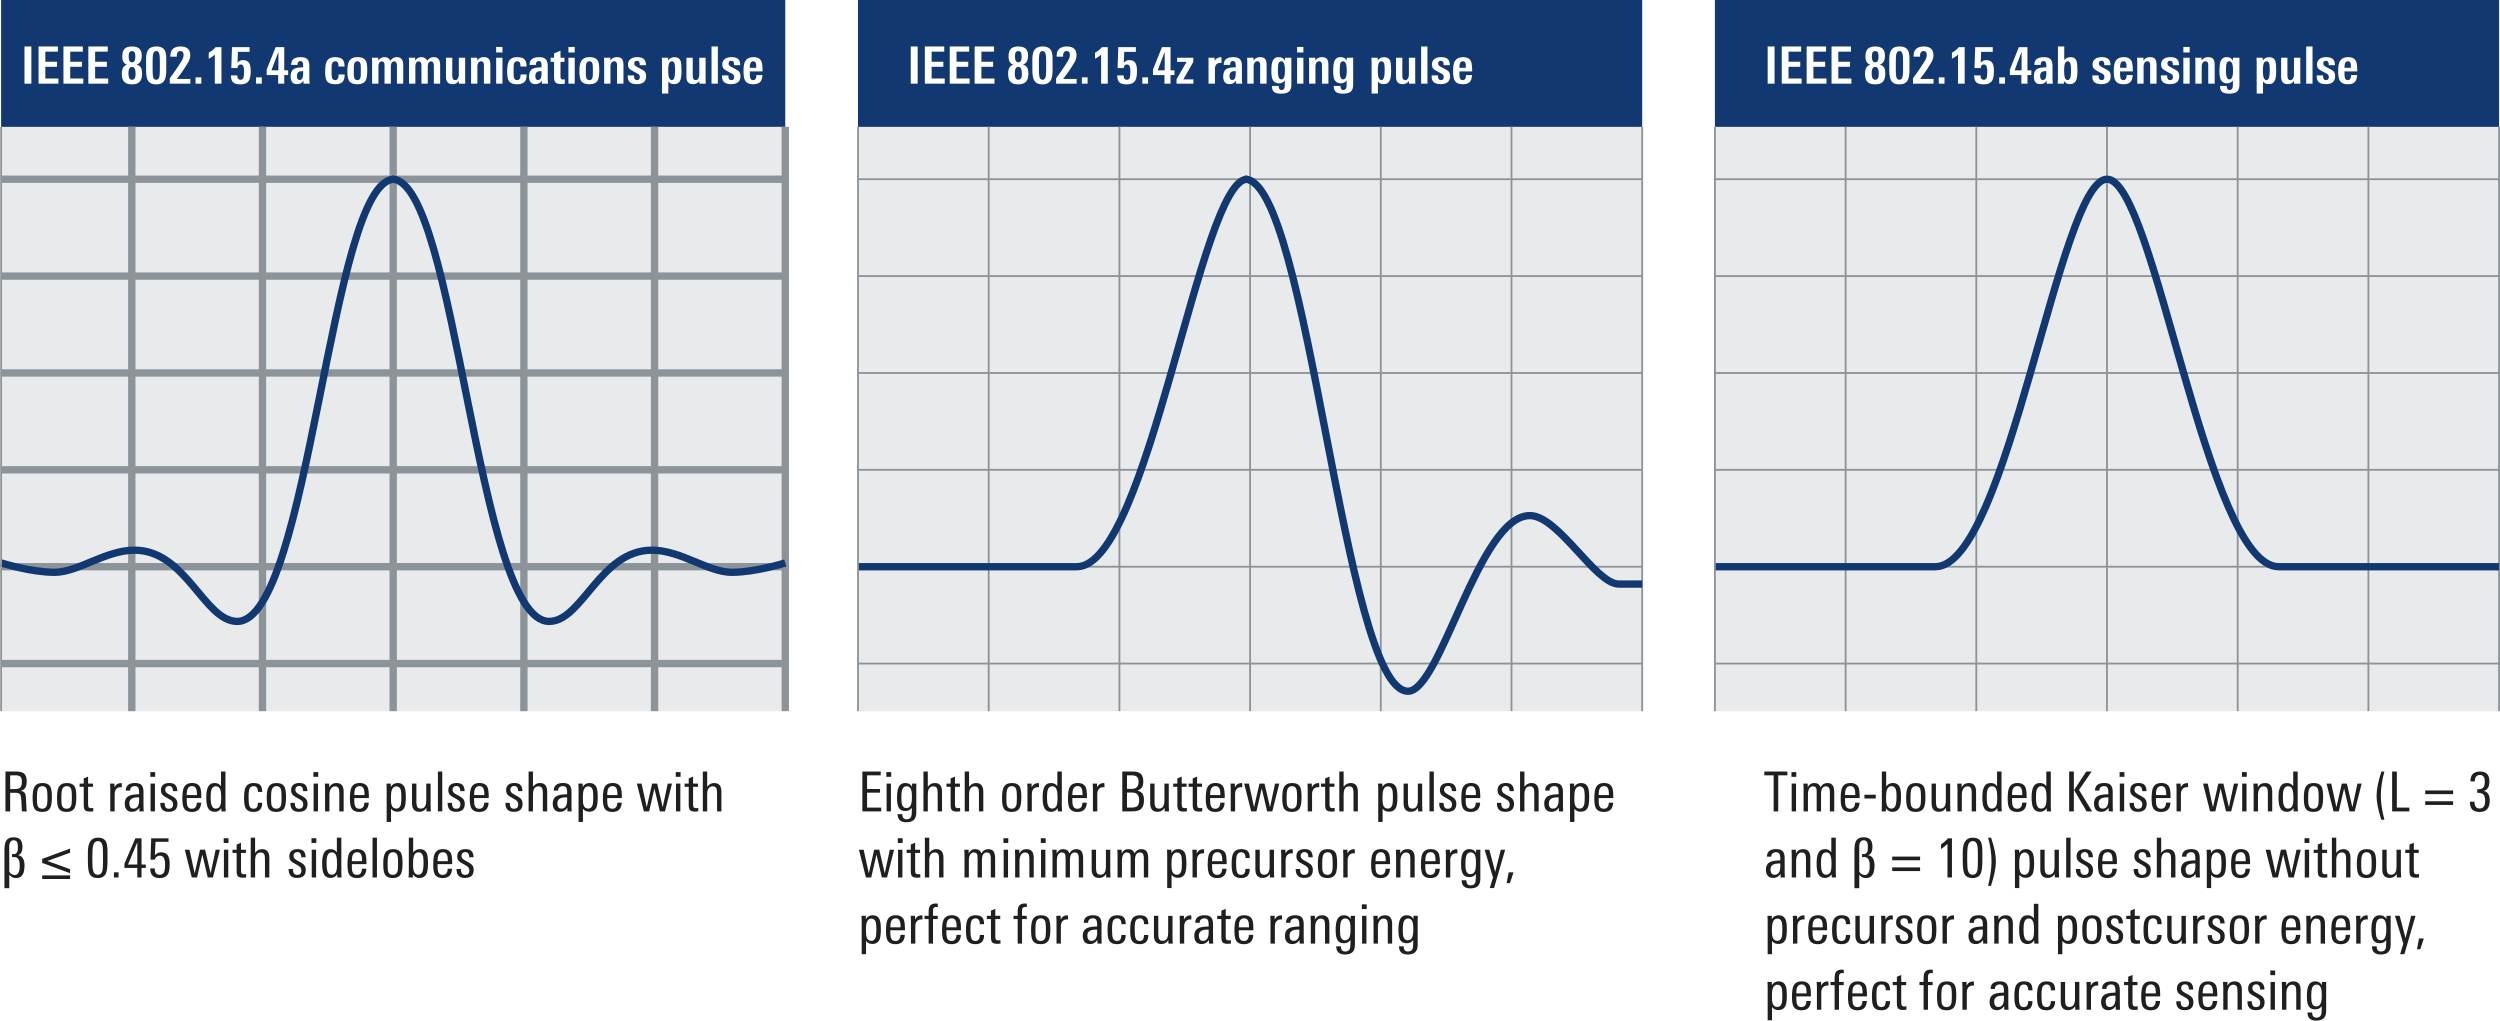 <svg xmlns="http://www.w3.org/2000/svg" xmlns:xlink="http://www.w3.org/1999/xlink" version="1.2" viewBox="0 0 340.299 138.928"><defs><symbol id="K" overflow="visible"><path d="M3.5 0h-.656a3.562 3.562 0 01-.047-.563c0-.093-.012-.332-.031-.718-.032-.532-.079-.852-.141-.969-.094-.188-.344-.281-.75-.281h-.64V0H.593v-5.422h1.453c.488 0 .848.094 1.078.281.238.211.36.559.36 1.047 0 .367-.06.649-.172.844-.137.23-.368.387-.688.469.281.023.473.11.578.265.094.125.149.325.172.594 0 .024.016.324.047.906.008.168.02.391.031.672.008.074.024.188.047.344zm-.672-4.063c0-.312-.07-.53-.203-.656-.137-.125-.36-.187-.672-.187h-.719v1.875h.532c.406 0 .68-.067.828-.203.156-.145.234-.422.234-.829zm0 0"/></symbol><symbol id="L" overflow="visible"><path d="M2.984-1.906c0 .687-.078 1.172-.234 1.453-.2.355-.563.531-1.094.531C1.113.078.75-.098.563-.453.425-.711.359-1.18.359-1.86c0-.645.07-1.114.22-1.407.194-.394.57-.593 1.124-.593.54 0 .906.183 1.094.546.125.25.187.72.187 1.407zm-.609.406v-.578c0-.438-.027-.738-.078-.906-.094-.301-.297-.454-.61-.454-.324 0-.539.165-.64.485-.063.18-.094.476-.094.89v.532c0 .367.031.625.094.781.101.262.312.39.625.39.289 0 .488-.124.594-.374.07-.164.109-.422.109-.766zm0 0"/></symbol><symbol id="M" overflow="visible"><path d="M1.969 0c-.188.02-.336.031-.438.031-.343 0-.578-.07-.703-.218C.723-.314.672-.551.672-.907v-2.437H.109v-.437h.563v-.703l.594-.25v.953h.671v.437h-.671v2.375c0 .211.03.352.093.422.063.074.172.11.329.11.03 0 .125-.008.28-.032zm0 0"/></symbol><symbol id="N" overflow="visible"><path d="M2.078-3.281c-.062-.008-.105-.016-.125-.016-.293 0-.512.09-.656.266-.137.168-.203.398-.203.687V0H.5v-3.094c0-.25-.012-.476-.031-.687h.594v.5c.195-.383.515-.578.953-.578.039 0 .062.195.062.578zm0 0"/></symbol><symbol id="O" overflow="visible"><path d="M2.844 0h-.578L2.25-.5c-.25.375-.586.563-1 .563C.926.063.676-.04.5-.25.344-.457.266-.723.266-1.047c0-.539.207-.898.625-1.078.27-.125.71-.191 1.328-.203v-.156c0-.313-.028-.532-.078-.657-.075-.195-.243-.296-.5-.296a.722.722 0 00-.47.156C1.056-3.187 1-3.047 1-2.86v.03H.406v-.03c0-.344.125-.602.375-.782.219-.144.508-.218.875-.218.438 0 .739.105.907.312.164.188.25.5.25.938v1.406c0 .45.007.851.03 1.203zm-.625-1.469v-.437h-.156c-.782 0-1.172.265-1.172.797 0 .492.18.734.546.734a.667.667 0 00.625-.36c.102-.187.157-.43.157-.734zm0 0"/></symbol><symbol id="P" overflow="visible"><path d="M1.125-4.703H.469v-.64h.656zM1.094 0H.5v-3.781h.594zm0 0"/></symbol><symbol id="Q" overflow="visible"><path d="M2.594-1.031c0 .73-.399 1.093-1.188 1.093C.633.063.254-.344.266-1.155h.593c0 .074.004.148.016.218.031.387.21.579.547.579C1.805-.36 2-.551 2-.938a.678.678 0 00-.188-.5c-.074-.07-.242-.18-.5-.328-.355-.187-.578-.328-.671-.421-.188-.165-.282-.395-.282-.688 0-.332.102-.582.313-.75.195-.156.469-.234.812-.234.383 0 .66.093.829.28.164.18.253.454.265.829h-.594c0-.469-.18-.703-.53-.703a.507.507 0 00-.376.14.507.507 0 00-.14.376c0 .18.07.324.218.437.082.074.258.184.532.328.312.168.523.309.64.422.176.188.266.43.266.719zm0 0"/></symbol><symbol id="R" overflow="visible"><path d="M2.938-1.813H.952v.266c0 .387.035.664.11.828.101.242.3.36.593.36.426 0 .649-.274.672-.829h.594C2.879-.344 2.457.079 1.656.079 1.125.078.758-.098.563-.453.425-.723.359-1.148.359-1.734c0-.676.063-1.16.188-1.454.187-.445.566-.671 1.14-.671.54 0 .907.199 1.094.593.102.25.156.68.156 1.282zm-.594-.406c0-.363-.028-.617-.078-.765-.094-.301-.29-.454-.579-.454-.406 0-.64.247-.703.735a3.71 3.71 0 00-.03.484zm0 0"/></symbol><symbol id="S" overflow="visible"><path d="M3 0h-.578l-.016-.438c-.219.336-.515.5-.89.5-.48 0-.809-.218-.985-.656C.414-.883.36-1.332.36-1.938c0-.582.067-1.019.204-1.312.175-.406.488-.61.937-.61.383 0 .672.15.86.438v-2h.609v4.703c0 .137.008.375.031.719zm-.61-1.86c0-.507-.042-.874-.124-1.093-.106-.313-.305-.469-.594-.469-.305 0-.508.164-.61.485-.074.218-.109.558-.109 1.015 0 .492.04.852.125 1.078.102.313.29.469.563.469.32 0 .535-.156.64-.469.07-.207.11-.547.11-1.015zm0 0"/></symbol><symbol id="T" overflow="visible"><path d="M2.828-1.172c0 .836-.39 1.25-1.172 1.25C1.113.078.75-.098.563-.453.425-.711.359-1.172.359-1.828s.063-1.117.188-1.39c.187-.427.562-.641 1.125-.641.426 0 .726.101.906.296.164.188.25.497.25.922H2.25c0-.53-.2-.796-.594-.796-.312 0-.515.167-.61.5-.054.199-.077.546-.077 1.046 0 .575.039.965.125 1.172.093.242.273.36.547.36.226 0 .39-.079.484-.235.07-.125.113-.316.125-.578zm0 0"/></symbol><symbol id="U" overflow="visible"><path d="M3.031 0h-.594v-2.422c0-.32-.023-.539-.062-.656-.086-.219-.258-.328-.516-.328-.25 0-.449.125-.593.375-.118.21-.172.465-.172.765V0H.5v-2.953c0-.332-.012-.61-.031-.828h.594v.515c.207-.394.535-.593.984-.593.656 0 .984.39.984 1.171zm0 0"/></symbol><symbol id="V" overflow="visible"><path d="M3.11-1.953c0 .625-.055 1.078-.157 1.36-.18.429-.512.64-1 .64-.375 0-.664-.14-.86-.422v1.813H.5v-4.344c0-.426-.012-.719-.031-.875h.594v.453c.207-.352.519-.531.937-.531.457 0 .773.203.953.609.102.273.156.703.156 1.297zM2.5-1.97c0-.437-.027-.754-.078-.953-.106-.32-.305-.484-.594-.484-.293 0-.5.164-.625.484-.086.242-.125.594-.125 1.063 0 .468.031.796.094.984.101.336.32.5.656.5.3 0 .504-.191.61-.578.039-.207.062-.547.062-1.016zm0 0"/></symbol><symbol id="W" overflow="visible"><path d="M3.063 0h-.594v-.484c-.23.367-.547.546-.953.546C.836.063.5-.328.5-1.109v-2.672h.594v2.422c0 .304.023.523.078.656.082.219.254.328.516.328.5 0 .75-.367.75-1.11V-3.78h.593v2.953c0 .293.008.57.031.828zm0 0"/></symbol><symbol id="X" overflow="visible"><path d="M1.094 0H.5v-5.422h.594zm0 0"/></symbol><symbol id="Y" overflow="visible"><path d="M3.031 0h-.594v-2.422c0-.312-.023-.531-.062-.656-.086-.219-.258-.328-.516-.328-.511 0-.765.37-.765 1.11V0H.5v-5.422h.594v2.078c.25-.344.566-.515.953-.515.656 0 .984.398.984 1.187zm0 0"/></symbol><symbol id="Z" overflow="visible"><path d="M4.906-3.781L3.953 0H3.25l-.734-3.125L1.796 0h-.718L.125-3.781h.64L1.47-.562l.734-3.22h.688l.75 3.22.687-3.22zm0 0"/></symbol><symbol id="ac" overflow="visible"><path d="M3.031-2.281c0 .812-.07 1.383-.203 1.703-.187.437-.562.656-1.125.656-.555 0-.93-.195-1.125-.594C.43-.836.36-1.43.36-2.296V-3.47c0-1.3.454-1.953 1.36-1.953.55 0 .922.188 1.11.563.132.273.202.734.202 1.39zm-.61.094v-.829c0-.726-.03-1.195-.093-1.406-.086-.351-.289-.531-.61-.531-.312 0-.523.183-.624.547-.086.261-.125.726-.125 1.39v.797c0 .668.039 1.121.125 1.36.093.324.297.484.61.484.343 0 .562-.207.655-.625.04-.195.063-.594.063-1.188zm0 0"/></symbol><symbol id="ad" overflow="visible"><path d="M1.156 0H.531v-.703h.625zm0 0"/></symbol><symbol id="ae" overflow="visible"><path d="M3.172-1.297h-.578V0h-.578v-1.297H.266v-.578L1.75-5.328h.844v3.562h.578zm-1.156-.469v-3.03L.75-1.767zm0 0"/></symbol><symbol id="af" overflow="visible"><path d="M3.047-1.781c0 .605-.078 1.047-.235 1.328-.218.355-.601.531-1.14.531C.828.078.406-.359.406-1.234h.61c0 .574.222.859.671.859.301 0 .504-.125.61-.375.082-.195.125-.54.125-1.031 0-.79-.235-1.188-.703-1.188a.733.733 0 00-.453.156.57.57 0 00-.235.391H.438L.53-5.328h2.36v.469H1.125l-.094 1.828c.227-.258.516-.39.86-.39.457 0 .773.167.953.5.133.25.203.632.203 1.14zm0 0"/></symbol><symbol id="ag" overflow="visible"><path d="M3.11-1.953c0 .594-.055 1.039-.157 1.328-.18.46-.512.688-1 .688a.984.984 0 01-.89-.5L1.046 0H.469C.489-.344.5-.582.5-.719v-4.703h.594v2.031c.238-.312.539-.468.906-.468.477 0 .8.214.969.64.094.274.14.696.14 1.266zM2.5-1.97c0-.414-.023-.718-.063-.906-.105-.363-.308-.547-.609-.547a.6.6 0 00-.516.266c-.156.219-.234.648-.234 1.281 0 .563.05.938.156 1.125.125.25.32.375.594.375.188 0 .344-.094.469-.281.133-.227.203-.664.203-1.313zm0 0"/></symbol><symbol id="ak" overflow="visible"><path d="M3.156 0H.594v-5.422h2.5v.516h-1.86v1.86H3v.5H1.234v2.03h1.922zm0 0"/></symbol><symbol id="al" overflow="visible"><path d="M3-3.781c0 .054-.008.152-.016.297V.156c0 .457-.109.79-.328 1-.219.219-.562.328-1.031.328-.781 0-1.18-.37-1.188-1.109h.641c0 .469.192.703.578.703.301 0 .504-.11.61-.328.07-.148.109-.39.109-.734v-.5c-.21.293-.5.437-.875.437-.48 0-.805-.195-.969-.594C.414-.898.36-1.305.36-1.859c0-.602.063-1.055.188-1.36.176-.426.492-.64.953-.64.414 0 .719.171.906.515v-.437zm-.61 1.765c0-.414-.038-.726-.109-.937-.117-.313-.32-.469-.61-.469-.312 0-.523.18-.624.531-.063.211-.094.555-.094 1.032 0 .437.031.75.094.937.094.313.285.469.578.469.344 0 .566-.188.672-.563.062-.195.094-.53.094-1zm0 0"/></symbol><symbol id="am" overflow="visible"><path d="M3.547-1.484c0 .554-.137.945-.406 1.171C2.89-.102 2.484 0 1.92 0H.595v-5.422h1.453c.476 0 .832.106 1.062.313.227.21.344.558.344 1.046 0 .336-.058.594-.172.782-.125.199-.34.351-.64.453.351.086.597.242.734.469.113.199.172.492.172.875zm-.735-2.547c0-.332-.085-.567-.25-.703-.148-.114-.382-.172-.703-.172h-.625v1.843h.657c.613 0 .921-.32.921-.968zm.079 2.515c0-.351-.079-.613-.235-.78-.148-.177-.398-.267-.75-.267h-.672v2.047h.579c.375 0 .644-.062.812-.187.176-.145.266-.414.266-.813zm0 0"/></symbol><symbol id="an" overflow="visible"><path d="M4.672 0h-.594v-2.547c0-.27-.027-.46-.078-.578-.074-.188-.227-.281-.453-.281-.45 0-.672.344-.672 1.031V0h-.594v-2.578c0-.258-.015-.442-.047-.547-.074-.188-.23-.281-.468-.281-.22 0-.391.11-.516.328-.105.2-.156.453-.156.765V0H.5v-3.125c0-.227-.012-.445-.031-.656h.594v.5c.195-.383.492-.578.89-.578.438 0 .719.195.844.578.219-.383.531-.578.937-.578.344 0 .586.109.735.328.133.199.203.515.203.953zm0 0"/></symbol><symbol id="ao" overflow="visible"><path d="M2.906-3.781L1.391 1.438H.812L1.25 0 .11-3.781h.64L1.547-.75l.766-3.031zm0 0"/></symbol><symbol id="ap" overflow="visible"><path d="M1.25-.703L.766.766H.312l.282-1.47zm0 0"/></symbol><symbol id="aq" overflow="visible"><path d="M1.953-4.984H1.72c-.18 0-.305.07-.375.203a1.574 1.574 0 00-.047.453v.547h.64v.437h-.64V0H.703v-3.344H.141v-.437h.562v-.406c0-.415.047-.708.14-.875.145-.258.415-.391.813-.391.102 0 .203.008.297.016zm0 0"/></symbol><symbol id="as" overflow="visible"><path d="M3.188-4.906h-1.25V0h-.625v-4.906H.046v-.516h3.14zm0 0"/></symbol><symbol id="at" overflow="visible"><path d="M1.844-1.75H.297v-.516h1.547zm0 0"/></symbol><symbol id="au" overflow="visible"><path d="M3.719 0h-.75L1.266-2.906l1.656-2.516h.734l-1.719 2.5zM1.234 0h-.64v-5.422h.64zm0 0"/></symbol><symbol id="av" overflow="visible"><path d="M1.438 1.14h-.422C.586-.19.375-1.27.375-2.093c0-.894.219-2.004.656-3.328h.407c-.325 1.18-.485 2.29-.485 3.328 0 .899.16 1.977.485 3.235zm0 0"/></symbol><symbol id="aw" overflow="visible"><path d="M2.938 0H.594v-5.422h.64v4.906h1.704zm0 0"/></symbol><symbol id="ax" overflow="visible"><path d="M4.125-2.344H.328v-.5h3.797zm0 1.469H.328v-.5h3.797zm0 0"/></symbol><symbol id="ay" overflow="visible"><path d="M3-1.484C3-.441 2.547.078 1.64.078 1.173.078.829-.032.61-.25.397-.477.296-.832.296-1.313h.625c0 .618.234.922.703.922.5 0 .75-.343.75-1.03 0-.427-.078-.72-.234-.876-.157-.156-.438-.234-.844-.234V-3c.383 0 .648-.07.797-.219.156-.144.234-.422.234-.828 0-.601-.219-.906-.656-.906-.469 0-.703.293-.703.875H.375c-.023-.895.414-1.344 1.313-1.344.843 0 1.265.445 1.265 1.328 0 .762-.265 1.2-.797 1.313.563.105.844.539.844 1.297zm0 0"/></symbol><symbol id="az" overflow="visible"><path d="M2.266 0h-.61v-4.578c-.23.242-.523.476-.875.703v-.64c.375-.239.688-.508.938-.813h.547zm0 0"/></symbol><symbol id="aA" overflow="visible"><path d="M1.5-2.188c0 .856-.227 1.965-.672 3.329h-.39C.75-.191.905-1.29.905-2.156.906-3.22.75-4.305.437-5.422h.407c.437 1.281.656 2.36.656 3.234zm0 0"/></symbol><symbol id="o" overflow="visible"><path d="M.5 0v-5.063h.938V0zm0 0"/></symbol><symbol id="p" overflow="visible"><path d="M.5 0v-5.063h2.64v.704H1.423v1.375h1.594v.687H1.422v1.594h1.781V0zm0 0"/></symbol><symbol id="r" overflow="visible"><path d="M2.14-1.39c0-.594-.163-.891-.484-.891-.324 0-.484.293-.484.875 0 .586.16.875.484.875.196 0 .336-.098.422-.297.04-.113.063-.3.063-.563zm-.03-2.266c0-.239-.024-.414-.063-.531-.063-.165-.195-.25-.39-.25-.2 0-.329.085-.391.25-.043.105-.063.277-.063.515 0 .512.149.766.453.766.301 0 .453-.25.453-.75zm.921 2.312c0 .469-.105.824-.312 1.063-.219.25-.574.375-1.063.375C1.188.094.844-.008.625-.22c-.242-.226-.36-.61-.36-1.14 0-.301.04-.536.126-.704.093-.25.289-.425.593-.53-.437-.114-.656-.485-.656-1.11 0-.469.102-.813.313-1.031.207-.22.546-.329 1.015-.329.446 0 .782.102 1 .297.219.2.328.524.328.97 0 .655-.234 1.058-.703 1.202.29.086.492.23.61.438.093.18.14.449.14.812zm0 0"/></symbol><symbol id="s" overflow="visible"><path d="M2.156-2.797c0-.312-.008-.566-.015-.765a2.92 2.92 0 00-.047-.422c-.063-.301-.203-.454-.422-.454-.23 0-.375.153-.438.454-.043.187-.062.586-.062 1.187v.703c0 .563.02.938.062 1.125.063.293.204.438.422.438.227 0 .375-.145.438-.438.039-.176.062-.539.062-1.094zm.875.781c0 .7-.07 1.188-.203 1.47-.2.429-.59.64-1.172.64-.593 0-.984-.207-1.172-.625C.348-.79.281-1.27.281-1.97v-1.297c0-.57.082-1 .25-1.28.219-.345.602-.516 1.156-.516.532 0 .899.164 1.11.484.156.25.234.664.234 1.234zm0 0"/></symbol><symbol id="t" overflow="visible"><path d="M.219 0v-.734a46.7 46.7 0 00.797-1.11c.363-.539.632-.957.812-1.25.176-.3.266-.57.266-.812 0-.352-.149-.531-.438-.531-.273 0-.43.167-.468.5a.375.375 0 00-.016.124v.141H.297v-.11a.73.73 0 01.016-.155c.019-.395.164-.688.437-.876.238-.164.547-.25.922-.25.883 0 1.328.399 1.328 1.188 0 .281-.078.586-.234.906a4.36 4.36 0 01-.157.25c-.074.125-.18.293-.312.5-.281.461-.656.985-1.125 1.578h1.844V0zm0 0"/></symbol><symbol id="u" overflow="visible"><path d="M.438 0v-.86h.78V0zm0 0"/></symbol><symbol id="v" overflow="visible"><path d="M1.406 0v-3.969c-.21.211-.484.403-.828.578v-.828a3.243 3.243 0 00.938-.75h.796V0zm0 0"/></symbol><symbol id="w" overflow="visible"><path d="M3-1.734c0 .625-.086 1.07-.25 1.328-.21.336-.594.5-1.156.5-.438 0-.758-.086-.953-.25C.42-.344.312-.664.312-1.125h.875c-.011.398.133.594.438.594.207 0 .344-.114.406-.344.04-.145.063-.422.063-.828 0-.602-.149-.906-.438-.906-.273 0-.422.164-.453.484H.36l.094-2.844h2.39v.64H1.267l-.063 1.47a2.03 2.03 0 01.328-.25.897.897 0 01.438-.094c.394 0 .676.148.843.437.126.23.188.575.188 1.032zm0 0"/></symbol><symbol id="x" overflow="visible"><path d="M1.828-4.328L.875-1.812h.953zm.797 3.156V0h-.828v-1.172H.234v-.75l1.22-3.047h1.171v3.157h.531v.64zm0 0"/></symbol><symbol id="y" overflow="visible"><path d="M1.906-1.703H1.75c-.46 0-.688.219-.688.656 0 .367.125.547.375.547.301 0 .458-.266.47-.797zM1.953 0v-.406c-.2.312-.496.469-.89.469-.575 0-.86-.348-.86-1.047 0-.52.164-.868.5-1.047.227-.125.629-.188 1.203-.188v-.187c0-.207-.015-.352-.047-.438-.054-.156-.156-.234-.312-.234-.274 0-.406.156-.406.469v.062H.28v-.062c0-.664.43-1 1.297-1 .426 0 .727.093.906.28.176.188.266.497.266.923V-.516c.008.2.023.371.047.516zm0 0"/></symbol><symbol id="z" overflow="visible"><path d="M2.906-1.25c-.011.406-.078.703-.203.89-.2.294-.562.438-1.094.438C1.055.078.68-.07.484-.375.328-.613.25-1.023.25-1.609c0-.657.07-1.13.219-1.422.195-.383.582-.578 1.156-.578.227 0 .422.027.578.078a.795.795 0 01.39.219.795.795 0 01.22.39c.05.156.078.356.078.594h-.829c0-.219-.023-.379-.062-.485-.063-.156-.188-.234-.375-.234-.25 0-.406.14-.469.422-.023.125-.031.402-.031.828 0 .469.008.766.031.89.063.282.211.423.453.423.313 0 .47-.254.47-.766zm0 0"/></symbol><symbol id="A" overflow="visible"><path d="M2.078-2.11c0-.3-.023-.515-.062-.64a.393.393 0 00-.407-.297c-.21 0-.351.117-.421.344-.043.137-.063.34-.063.61v.687c0 .273.02.468.063.593.062.22.203.329.421.329.207 0 .344-.102.407-.313.039-.101.062-.289.062-.562zm.875.235c0 .68-.07 1.152-.203 1.422-.2.355-.578.531-1.14.531-.587 0-.97-.172-1.157-.515C.316-.688.25-1.125.25-1.75c0-.594.078-1.023.234-1.297.207-.375.586-.562 1.141-.562.563 0 .938.164 1.125.484.133.23.203.648.203 1.25zm0 0"/></symbol><symbol id="B" overflow="visible"><path d="M3.766 0v-2.422c0-.406-.125-.61-.375-.61-.305 0-.454.262-.454.782V0h-.859v-2.438c0-.394-.125-.593-.375-.593-.305 0-.453.261-.453.781V0H.39v-3.047c0-.094-.007-.18-.015-.265a1.74 1.74 0 00-.016-.22h.86v.407c.207-.32.492-.484.86-.484.362 0 .624.164.78.484.25-.32.54-.484.875-.484.332 0 .567.105.704.312.125.18.187.465.187.86V0zm0 0"/></symbol><symbol id="C" overflow="visible"><path d="M2.156 0l-.015-.375a.96.96 0 01-.844.438C.69.063.39-.267.39-.922v-2.61h.859v2.36c0 .211.02.36.063.453.05.156.164.235.343.235.176 0 .301-.086.375-.266.07-.133.11-.297.11-.484v-2.297H3v3.187L3.031 0zm0 0"/></symbol><symbol id="D" overflow="visible"><path d="M2.14 0v-2.36c0-.238-.015-.394-.046-.468-.055-.145-.168-.219-.344-.219-.156 0-.281.074-.375.219a1.038 1.038 0 00-.125.531V0H.39v-2.953c0-.125-.007-.235-.015-.328 0-.094-.008-.176-.016-.25h.875v.39c.22-.312.508-.468.875-.468.344 0 .582.09.72.265.124.168.187.438.187.813V0zm0 0"/></symbol><symbol id="E" overflow="visible"><path d="M.39 0v-3.531h.86V0zm0-4.25V-5h.86v.75zm0 0"/></symbol><symbol id="F" overflow="visible"><path d="M1.984 0l-.218.031A2.858 2.858 0 011.5.047C1.125.047.867-.02.734-.156.586-.29.516-.546.516-.922v-2.047h-.47v-.562h.47v-.594l.875-.36v.954h.546v.562h-.546v1.922c0 .18.02.297.062.36.05.085.149.125.297.125.04-.008.117-.02.234-.032zm0 0"/></symbol><symbol id="G" overflow="visible"><path d="M2.688-1.016c0 .72-.43 1.079-1.282 1.079-.804 0-1.21-.333-1.218-1v-.188h.859v.11c.008.355.14.53.39.53.258 0 .391-.14.391-.421a.489.489 0 00-.156-.375c-.031-.02-.094-.055-.188-.11-.093-.05-.214-.113-.359-.187a5.243 5.243 0 01-.438-.25 1.17 1.17 0 01-.25-.188C.29-2.148.22-2.348.22-2.609c0-.332.125-.586.375-.766.219-.156.508-.234.875-.234.414 0 .718.09.906.265.188.168.281.446.281.828h-.844v-.187c-.023-.27-.148-.406-.375-.406-.242 0-.359.125-.359.375 0 .148.067.261.203.343.02.024.07.059.157.11.093.043.222.11.39.203.32.168.535.297.64.39.145.168.22.391.22.672zm0 0"/></symbol><symbol id="H" overflow="visible"><path d="M2.172-1.828c0-.414-.024-.703-.063-.86-.062-.238-.187-.359-.375-.359-.218 0-.359.14-.421.422-.055.18-.079.48-.079.906 0 .824.164 1.235.5 1.235.29 0 .438-.446.438-1.344zm.875.031c0 .606-.055 1.043-.156 1.313-.157.367-.446.546-.86.546-.367 0-.625-.124-.781-.374v1.656H.39v-4.047c0-.438-.011-.711-.03-.828h.859v.375c.207-.301.5-.453.875-.453.414 0 .691.171.828.515.082.242.125.672.125 1.297zm0 0"/></symbol><symbol id="I" overflow="visible"><path d="M.39 0v-5.063h.86V0zm0 0"/></symbol><symbol id="J" overflow="visible"><path d="M1.984-2.156c0-.219-.007-.375-.015-.469-.043-.281-.172-.422-.39-.422-.243 0-.388.156-.438.469a2.788 2.788 0 00-.032.203v.219zm-.875.484v.328c0 .305.032.524.094.657.07.136.192.203.36.203.289 0 .437-.227.437-.688h.828c-.023.438-.133.758-.328.953-.2.2-.512.297-.938.297-.554 0-.921-.176-1.109-.531C.316-.691.25-1.117.25-1.734c0-.594.07-1.024.219-1.297.219-.383.597-.578 1.14-.578.551 0 .91.195 1.079.578.101.242.156.695.156 1.36zm0 0"/></symbol><symbol id="ah" overflow="visible"><path d="M.156 0v-.61l1.375-2.359H.234v-.562h2.204v.578L1.077-.578h1.375V0zm0 0"/></symbol><symbol id="ai" overflow="visible"><path d="M2.14-2.813a.231.231 0 00-.078-.015H2c-.5 0-.75.289-.75.86V0H.375v-2.89-.376c0-.113-.008-.203-.016-.265h.844v.453c.176-.344.473-.516.89-.516h.048zm0 0"/></symbol><symbol id="aj" overflow="visible"><path d="M2.094-1.719c0-.414-.028-.71-.078-.89-.086-.29-.22-.438-.407-.438-.21 0-.343.121-.406.36-.043.18-.062.511-.062 1 0 .742.156 1.109.468 1.109.32 0 .485-.379.485-1.14zm.875-1.812V.156c0 .457-.133.781-.39.969-.212.156-.556.234-1.032.234-.406 0-.711-.074-.906-.218C.43.984.328.707.328.312h.922c0 .364.125.547.375.547.164 0 .285-.062.36-.187.062-.106.093-.293.093-.563v-.546a.98.98 0 01-.797.39c-.418 0-.71-.18-.875-.547C.301-.844.25-1.207.25-1.688.25-2.313.297-2.75.39-3c.145-.406.43-.61.86-.61.395 0 .676.165.844.485v-.406zm0 0"/></symbol><symbol id="ar" overflow="visible"><path d="M2.172-1.828c0-.395-.024-.676-.063-.844-.062-.25-.187-.375-.375-.375-.199 0-.34.133-.421.39-.055.188-.079.481-.079.876 0 .406.024.703.079.89.07.274.207.407.406.407.207 0 .343-.176.406-.532.031-.164.047-.437.047-.812zm.875.047c0 .586-.055 1.011-.156 1.281-.157.375-.45.563-.875.563-.368 0-.637-.149-.813-.454V0H.36c.02-.238.032-.46.032-.672v-4.39h.859v1.859c.207-.27.492-.406.86-.406.413 0 .687.18.812.53.082.231.125.665.125 1.298zm0 0"/></symbol><symbol id="aa" overflow="visible"><path d="M.453-3.594c0-.27.016-.531.047-.781s.102-.469.219-.656a.83.83 0 01.36-.313c.155-.082.362-.125.624-.125.414 0 .719.106.906.313.196.21.297.543.297 1 0 .105-.011.215-.031.328a1.26 1.26 0 01-.078.328.846.846 0 01-.188.281.745.745 0 01-.312.188c.176.023.32.078.437.172A.888.888 0 013-2.547c.07.125.117.266.14.422.032.148.047.297.047.453 0 .262-.023.5-.062.719-.031.21-.094.39-.188.547a.99.99 0 01-.359.36A1.24 1.24 0 012 .077a1.14 1.14 0 01-.516-.125A1.18 1.18 0 011.11-.39v1.844H.453zM1.11-.797a.897.897 0 00.329.344c.144.074.28.11.406.11.156 0 .281-.04.375-.126a.714.714 0 00.203-.312c.05-.133.082-.281.094-.438.007-.156.015-.304.015-.453 0-.363-.062-.64-.187-.828-.117-.188-.313-.281-.594-.281h-.266v-.406h.25a.46.46 0 00.282-.079.55.55 0 00.171-.203.89.89 0 00.079-.297c.007-.113.015-.226.015-.343 0-.125-.008-.243-.015-.36a.962.962 0 00-.079-.312.428.428 0 00-.171-.203.551.551 0 00-.313-.079.489.489 0 00-.328.11.534.534 0 00-.188.266c-.042.117-.07.242-.078.375v.406zm0 0"/></symbol><symbol id="ab" overflow="visible"><path d="M4.125-.578L.328-1.984v-.547l3.797-1.406v.562L1.031-2.25l3.094 1.125zm0 .781H.328V-.28h3.797zm0 0"/></symbol><clipPath id="c"><path d="M.996.805h106.742v79.539H.996zm0 0"/></clipPath><clipPath id="b"><path d="M0 0h108v81H0z"/></clipPath><clipPath id="e"><path d="M.715.805h106.738v79.539H.715zm0 0"/></clipPath><clipPath id="d"><path d="M0 0h108v81H0z"/></clipPath><clipPath id="g"><path d="M.355.805h106.743v79.539H.355zm0 0"/></clipPath><clipPath id="f"><path d="M0 0h108v81H0z"/></clipPath><mask id="h"><g filter="url(#a)"><path fill-opacity=".2" d="M0 0h1190.55v793.701H0z"/></g></mask><mask id="j"><g filter="url(#a)"><path fill-opacity=".2" d="M0 0h1190.55v793.701H0z"/></g></mask><mask id="l"><g filter="url(#a)"><path fill-opacity=".2" d="M0 0h1190.55v793.701H0z"/></g></mask><g clip-path="url(#b)"><g clip-path="url(#c)" id="i"><path d="M107.738.805H.996v79.539h106.742zm0 0" fill="#8c9499" fill-rule="evenodd"/></g></g><g clip-path="url(#d)"><g clip-path="url(#e)" id="k"><path d="M107.453.805H.715v79.539h106.738zm0 0" fill="#8c9499" fill-rule="evenodd"/></g></g><g clip-path="url(#f)"><g clip-path="url(#g)" id="m"><path d="M107.098.805H.355v79.539h106.743zm0 0" fill="#8c9499" fill-rule="evenodd"/></g></g><filter height="1" width="1" y="0" x="0" filterUnits="objectBoundingBox" id="a"><feColorMatrix values="0 0 0 0 1 0 0 0 0 1 0 0 0 0 1 0 0 0 1 0" in="SourceGraphic"/></filter></defs><g transform="translate(-28.564 -66.54)"><use height="100%" width="100%" mask="url(#h)" transform="translate(261 83)" xlink:href="#i"/><use height="100%" width="100%" mask="url(#j)" transform="translate(28 83)" xlink:href="#k"/><path d="M135.453 66.54H28.715v17.265h106.738zm0 0" fill="#113870" fill-rule="evenodd"/><use height="100%" width="100%" mask="url(#l)" transform="translate(145 83)" xlink:href="#m"/><path d="M252.098 66.54H145.355v17.265h106.743zm0 0M368.738 66.54H261.996v17.265h106.742zm0 0" fill="#113870" fill-rule="evenodd"/><use height="100%" width="100%" y="128.294" x="226.288" xlink:href="#n" fill="#211e1e"/><use height="100%" width="100%" y="161.436" x="278.6" xlink:href="#n" fill="#fff"/><path d="M28.715 90.934h106.742M28.715 104.121h106.742M28.715 117.309h106.742M28.715 130.492h106.742M28.715 143.68h106.742M28.715 156.863h106.742M46.504 163.344v-79.54M64.293 163.344v-79.54M82.086 163.344v-79.54M99.875 163.344v-79.54M117.664 163.344v-79.54M135.457 163.344v-79.54" fill="none" stroke="#8c9499" stroke-miterlimit="10"/><path d="M81.93 90.934c8.715 0 11.53 60.191 21.382 60.191 4.508 0 6.946-9.695 13.985-9.695 3.941 0 7.668 3.011 10.887 3.011 3.214 0 7.273-1.28 7.273-1.28" fill="none" stroke="#113870" stroke-miterlimit="10"/><path d="M82.242 90.934c-8.719 0-11.535 60.191-21.387 60.191-4.503 0-6.945-9.695-13.984-9.695-3.937 0-7.668 3.011-10.883 3.011-3.218 0-7.273-1.28-7.273-1.28" fill="none" stroke="#113870" stroke-miterlimit="10"/><path d="M28.715 163.344v-79.54M145.355 90.934h106.743M145.355 104.121h106.743M145.355 117.309h106.743M145.355 130.492h106.743M145.355 143.68h106.743M145.355 156.863h106.743M163.145 163.344v-79.54M180.938 163.344v-79.54M198.727 163.344v-79.54M216.516 163.344v-79.54M234.309 163.344v-79.54M252.098 163.344v-79.54" fill="none" stroke="#8c9499" stroke-width=".25" stroke-miterlimit="10"/><path d="M198.023 90.934c8.63 0 13.442 69.695 22.2 69.695 4.457 0 9.613-23.906 16.582-23.906 3.898 0 8.922 9.32 12.11 9.32h3.183" fill="none" stroke="#113870" stroke-miterlimit="10"/><path d="M198.332 90.934c-6.426 0-13.441 52.746-23.195 52.746h-29.782" fill="none" stroke="#113870" stroke-miterlimit="10"/><path d="M145.355 163.344v-79.54M261.996 90.934h106.742M261.996 104.121h106.742M261.996 117.309h106.742M261.996 130.492h106.742M261.996 143.68h106.742M261.996 156.863h106.742M279.79 163.344v-79.54M297.578 163.344v-79.54M315.367 163.344v-79.54M333.16 163.344v-79.54M350.95 163.344v-79.54M368.738 163.344v-79.54" fill="none" stroke="#8c9499" stroke-width=".25" stroke-miterlimit="10"/><path d="M315.367 90.934c-6.472 0-13.543 52.746-23.367 52.746h-30.004" fill="none" stroke="#113870" stroke-miterlimit="10"/><path d="M261.996 163.344v-79.54" fill="none" stroke="#8c9499" stroke-width=".25" stroke-miterlimit="10"/><path d="M315.367 90.934c6.477 0 13.543 52.746 23.367 52.746h30.004" fill="none" stroke="#113870" stroke-miterlimit="10"/><g fill="#fff"><use height="100%" width="100%" y="77.929" x="31.395" xlink:href="#o"/><use height="100%" width="100%" y="77.929" x="33.313" xlink:href="#p"/><use height="100%" width="100%" y="77.929" x="36.701" xlink:href="#p"/><use height="100%" width="100%" y="77.929" x="40.089" xlink:href="#p"/><use height="100%" width="100%" y="77.929" x="43.477" xlink:href="#q"/><use height="100%" width="100%" y="77.929" x="44.877" xlink:href="#r"/><use height="100%" width="100%" y="77.929" x="48.167" xlink:href="#s"/><use height="100%" width="100%" y="77.929" x="51.457" xlink:href="#t"/></g><use height="100%" width="100%" y="77.929" x="54.747" xlink:href="#u" fill="#fff"/><g fill="#fff"><use height="100%" width="100%" y="77.929" x="56.399" xlink:href="#v"/><use height="100%" width="100%" y="77.929" x="59.689" xlink:href="#w"/></g><use height="100%" width="100%" y="77.929" x="62.979" xlink:href="#u" fill="#fff"/><g fill="#fff"><use height="100%" width="100%" y="77.929" x="64.631" xlink:href="#x"/><use height="100%" width="100%" y="77.929" x="67.921" xlink:href="#y"/></g><use height="100%" width="100%" y="77.929" x="71.015" xlink:href="#q" fill="#fff"/><use height="100%" width="100%" y="77.929" x="72.576" xlink:href="#z" fill="#fff"/><use height="100%" width="100%" y="77.929" x="75.6" xlink:href="#A" fill="#fff"/><g fill="#fff"><use height="100%" width="100%" y="77.929" x="78.827" xlink:href="#B"/><use height="100%" width="100%" y="77.929" x="83.853" xlink:href="#B"/></g><g fill="#fff"><use height="100%" width="100%" y="77.929" x="88.879" xlink:href="#C"/><use height="100%" width="100%" y="77.929" x="92.295" xlink:href="#D"/></g><use height="100%" width="100%" y="77.929" x="95.711" xlink:href="#E" fill="#fff"/><g fill="#fff"><use height="100%" width="100%" y="77.929" x="97.349" xlink:href="#z"/><use height="100%" width="100%" y="77.929" x="100.373" xlink:href="#y"/></g><use height="100%" width="100%" y="77.929" x="103.467" xlink:href="#F" fill="#fff"/><use height="100%" width="100%" y="77.929" x="105.546" xlink:href="#E" fill="#fff"/><g fill="#fff"><use height="100%" width="100%" y="77.929" x="107.184" xlink:href="#A"/><use height="100%" width="100%" y="77.929" x="110.411" xlink:href="#D"/><use height="100%" width="100%" y="77.929" x="113.827" xlink:href="#G"/></g><use height="100%" width="100%" y="77.929" x="116.718" xlink:href="#q" fill="#fff"/><g fill="#fff"><use height="100%" width="100%" y="77.929" x="118.286" xlink:href="#H"/><use height="100%" width="100%" y="77.929" x="121.611" xlink:href="#C"/></g><use height="100%" width="100%" y="77.929" x="125.027" xlink:href="#I" fill="#fff"/><use height="100%" width="100%" y="77.929" x="126.665" xlink:href="#G" fill="#fff"/><use height="100%" width="100%" y="77.929" x="129.521" xlink:href="#J" fill="#fff"/><use height="100%" width="100%" y="176.983" x="28.714" xlink:href="#K" fill="#211e1e"/><g fill="#211e1e"><use height="100%" width="100%" y="176.983" x="32.644" xlink:href="#L"/><use height="100%" width="100%" y="176.983" x="35.967" xlink:href="#L"/></g><g fill="#211e1e"><use height="100%" width="100%" y="176.983" x="39.289" xlink:href="#M"/><use height="100%" width="100%" y="176.983" x="41.382" xlink:href="#n"/></g><use height="100%" width="100%" y="176.983" x="43.077" xlink:href="#N" fill="#211e1e"/><use height="100%" width="100%" y="176.983" x="45.282" xlink:href="#O" fill="#211e1e"/><use height="100%" width="100%" y="176.983" x="48.559" xlink:href="#P" fill="#211e1e"/><use height="100%" width="100%" y="176.983" x="50.119" xlink:href="#Q" fill="#211e1e"/><g fill="#211e1e"><use height="100%" width="100%" y="176.983" x="53.029" xlink:href="#R"/><use height="100%" width="100%" y="176.983" x="56.284" xlink:href="#S"/></g><use height="100%" width="100%" y="176.983" x="59.734" xlink:href="#n" fill="#211e1e"/><use height="100%" width="100%" y="176.983" x="61.429" xlink:href="#T" fill="#211e1e"/><use height="100%" width="100%" y="176.983" x="64.512" xlink:href="#L" fill="#211e1e"/><use height="100%" width="100%" y="176.983" x="67.834" xlink:href="#Q" fill="#211e1e"/><use height="100%" width="100%" y="176.983" x="70.752" xlink:href="#P" fill="#211e1e"/><g fill="#211e1e"><use height="100%" width="100%" y="176.983" x="72.312" xlink:href="#U"/><use height="100%" width="100%" y="176.983" x="75.837" xlink:href="#R"/></g><use height="100%" width="100%" y="176.983" x="79.092" xlink:href="#n" fill="#211e1e"/><g fill="#211e1e"><use height="100%" width="100%" y="176.983" x="80.697" xlink:href="#V"/><use height="100%" width="100%" y="176.983" x="84.147" xlink:href="#W"/></g><use height="100%" width="100%" y="176.983" x="87.672" xlink:href="#X" fill="#211e1e"/><use height="100%" width="100%" y="176.983" x="89.232" xlink:href="#Q" fill="#211e1e"/><use height="100%" width="100%" y="176.983" x="92.149" xlink:href="#R" fill="#211e1e"/><use height="100%" width="100%" y="176.983" x="95.404" xlink:href="#n" fill="#211e1e"/><use height="100%" width="100%" y="176.983" x="97.099" xlink:href="#Q" fill="#211e1e"/><g fill="#211e1e"><use height="100%" width="100%" y="176.983" x="100.017" xlink:href="#Y"/><use height="100%" width="100%" y="176.983" x="103.542" xlink:href="#O"/><use height="100%" width="100%" y="176.983" x="106.819" xlink:href="#V"/><use height="100%" width="100%" y="176.983" x="110.269" xlink:href="#R"/></g><use height="100%" width="100%" y="176.983" x="113.524" xlink:href="#n" fill="#211e1e"/><use height="100%" width="100%" y="176.983" x="115.129" xlink:href="#Z" fill="#211e1e"/><use height="100%" width="100%" y="176.983" x="120.079" xlink:href="#P" fill="#211e1e"/><use height="100%" width="100%" y="176.983" x="121.639" xlink:href="#M" fill="#211e1e"/><use height="100%" width="100%" y="176.983" x="123.732" xlink:href="#Y" fill="#211e1e"/><use height="100%" width="100%" y="185.983" x="28.714" xlink:href="#aa" fill="#211e1e"/><use height="100%" width="100%" y="185.983" x="32.284" xlink:href="#n" fill="#211e1e"/><use height="100%" width="100%" y="185.983" x="33.979" xlink:href="#ab" fill="#211e1e"/><use height="100%" width="100%" y="185.983" x="38.472" xlink:href="#n" fill="#211e1e"/><use height="100%" width="100%" y="185.983" x="40.167" xlink:href="#ac" fill="#211e1e"/><use height="100%" width="100%" y="185.983" x="43.542" xlink:href="#ad" fill="#211e1e"/><g fill="#211e1e"><use height="100%" width="100%" y="185.983" x="45.237" xlink:href="#ae"/><use height="100%" width="100%" y="185.983" x="48.612" xlink:href="#af"/></g><use height="100%" width="100%" y="185.983" x="51.987" xlink:href="#n" fill="#211e1e"/><use height="100%" width="100%" y="185.983" x="53.592" xlink:href="#Z" fill="#211e1e"/><use height="100%" width="100%" y="185.983" x="58.542" xlink:href="#P" fill="#211e1e"/><use height="100%" width="100%" y="185.983" x="60.102" xlink:href="#M" fill="#211e1e"/><use height="100%" width="100%" y="185.983" x="62.194" xlink:href="#Y" fill="#211e1e"/><use height="100%" width="100%" y="185.983" x="65.719" xlink:href="#n" fill="#211e1e"/><use height="100%" width="100%" y="185.983" x="67.587" xlink:href="#Q" fill="#211e1e"/><use height="100%" width="100%" y="185.983" x="70.497" xlink:href="#P" fill="#211e1e"/><use height="100%" width="100%" y="185.983" x="72.057" xlink:href="#S" fill="#211e1e"/><g fill="#211e1e"><use height="100%" width="100%" y="185.983" x="75.507" xlink:href="#R"/><use height="100%" width="100%" y="185.983" x="78.777" xlink:href="#X"/><use height="100%" width="100%" y="185.983" x="80.374" xlink:href="#L"/><use height="100%" width="100%" y="185.983" x="83.712" xlink:href="#ag"/><use height="100%" width="100%" y="185.983" x="87.177" xlink:href="#R"/><use height="100%" width="100%" y="185.983" x="90.447" xlink:href="#Q"/></g><g fill="#fff"><use height="100%" width="100%" y="77.929" x="152.037" xlink:href="#o"/><use height="100%" width="100%" y="77.929" x="153.955" xlink:href="#p"/><use height="100%" width="100%" y="77.929" x="157.343" xlink:href="#p"/><use height="100%" width="100%" y="77.929" x="160.731" xlink:href="#p"/><use height="100%" width="100%" y="77.929" x="164.119" xlink:href="#q"/><use height="100%" width="100%" y="77.929" x="165.519" xlink:href="#r"/><use height="100%" width="100%" y="77.929" x="168.809" xlink:href="#s"/><use height="100%" width="100%" y="77.929" x="172.099" xlink:href="#t"/></g><use height="100%" width="100%" y="77.929" x="175.389" xlink:href="#u" fill="#fff"/><g fill="#fff"><use height="100%" width="100%" y="77.929" x="177.041" xlink:href="#v"/><use height="100%" width="100%" y="77.929" x="180.331" xlink:href="#w"/></g><use height="100%" width="100%" y="77.929" x="183.621" xlink:href="#u" fill="#fff"/><use height="100%" width="100%" y="77.929" x="185.273" xlink:href="#x" fill="#fff"/><use height="100%" width="100%" y="77.929" x="188.556" xlink:href="#ah" fill="#fff"/><use height="100%" width="100%" y="77.929" x="191.209" xlink:href="#q" fill="#fff"/><use height="100%" width="100%" y="77.929" x="192.693" xlink:href="#ai" fill="#fff"/><use height="100%" width="100%" y="77.929" x="194.863" xlink:href="#y" fill="#fff"/><g fill="#fff"><use height="100%" width="100%" y="77.929" x="197.957" xlink:href="#D"/><use height="100%" width="100%" y="77.929" x="201.373" xlink:href="#aj"/></g><use height="100%" width="100%" y="77.929" x="204.733" xlink:href="#E" fill="#fff"/><g fill="#fff"><use height="100%" width="100%" y="77.929" x="206.371" xlink:href="#D"/><use height="100%" width="100%" y="77.929" x="209.787" xlink:href="#aj"/></g><use height="100%" width="100%" y="77.929" x="213.147" xlink:href="#q" fill="#fff"/><g fill="#fff"><use height="100%" width="100%" y="77.929" x="214.876" xlink:href="#H"/><use height="100%" width="100%" y="77.929" x="218.201" xlink:href="#C"/></g><use height="100%" width="100%" y="77.929" x="221.617" xlink:href="#I" fill="#fff"/><g fill="#fff"><use height="100%" width="100%" y="77.929" x="223.255" xlink:href="#G"/><use height="100%" width="100%" y="77.929" x="226.111" xlink:href="#J"/></g><use height="100%" width="100%" y="77.929" x="229.17" xlink:href="#q" fill="#fff"/><use height="100%" width="100%" y="176.983" x="145.356" xlink:href="#ak" fill="#211e1e"/><use height="100%" width="100%" y="176.983" x="148.746" xlink:href="#P" fill="#211e1e"/><g fill="#211e1e"><use height="100%" width="100%" y="176.983" x="150.306" xlink:href="#al"/><use height="100%" width="100%" y="176.983" x="153.763" xlink:href="#Y"/></g><use height="100%" width="100%" y="176.983" x="157.288" xlink:href="#M" fill="#211e1e"/><use height="100%" width="100%" y="176.983" x="159.381" xlink:href="#Y" fill="#211e1e"/><use height="100%" width="100%" y="176.983" x="162.906" xlink:href="#n" fill="#211e1e"/><use height="100%" width="100%" y="176.983" x="164.601" xlink:href="#L" fill="#211e1e"/><use height="100%" width="100%" y="176.983" x="167.923" xlink:href="#N" fill="#211e1e"/><g fill="#211e1e"><use height="100%" width="100%" y="176.983" x="170.128" xlink:href="#S"/><use height="100%" width="100%" y="176.983" x="173.579" xlink:href="#R"/></g><use height="100%" width="100%" y="176.983" x="176.833" xlink:href="#N" fill="#211e1e"/><use height="100%" width="100%" y="176.983" x="179.038" xlink:href="#n" fill="#211e1e"/><use height="100%" width="100%" y="176.983" x="180.734" xlink:href="#am" fill="#211e1e"/><use height="100%" width="100%" y="176.983" x="184.626" xlink:href="#W" fill="#211e1e"/><g fill="#211e1e"><use height="100%" width="100%" y="176.983" x="188.151" xlink:href="#M"/><use height="100%" width="100%" y="176.983" x="190.244" xlink:href="#M"/></g><use height="100%" width="100%" y="176.983" x="192.336" xlink:href="#R" fill="#211e1e"/><use height="100%" width="100%" y="176.983" x="195.591" xlink:href="#N" fill="#211e1e"/><use height="100%" width="100%" y="176.983" x="197.796" xlink:href="#Z" fill="#211e1e"/><use height="100%" width="100%" y="176.983" x="202.746" xlink:href="#L" fill="#211e1e"/><use height="100%" width="100%" y="176.983" x="206.069" xlink:href="#N" fill="#211e1e"/><use height="100%" width="100%" y="176.983" x="208.274" xlink:href="#M" fill="#211e1e"/><use height="100%" width="100%" y="176.983" x="210.366" xlink:href="#Y" fill="#211e1e"/><use height="100%" width="100%" y="176.983" x="213.891" xlink:href="#n" fill="#211e1e"/><g fill="#211e1e"><use height="100%" width="100%" y="176.983" x="215.668" xlink:href="#V"/><use height="100%" width="100%" y="176.983" x="219.119" xlink:href="#W"/></g><use height="100%" width="100%" y="176.983" x="222.643" xlink:href="#X" fill="#211e1e"/><use height="100%" width="100%" y="176.983" x="224.204" xlink:href="#Q" fill="#211e1e"/><g fill="#211e1e"><use height="100%" width="100%" y="176.983" x="227.121" xlink:href="#R"/><use height="100%" width="100%" y="176.983" x="230.376" xlink:href="#n"/></g><use height="100%" width="100%" y="176.983" x="232.056" xlink:href="#Q" fill="#211e1e"/><g fill="#211e1e"><use height="100%" width="100%" y="176.983" x="234.974" xlink:href="#Y"/><use height="100%" width="100%" y="176.983" x="238.499" xlink:href="#O"/><use height="100%" width="100%" y="176.983" x="241.776" xlink:href="#V"/><use height="100%" width="100%" y="176.983" x="245.226" xlink:href="#R"/></g><use height="100%" width="100%" y="176.983" x="248.481" xlink:href="#n" fill="#211e1e"/><use height="100%" width="100%" y="185.983" x="145.356" xlink:href="#Z" fill="#211e1e"/><use height="100%" width="100%" y="185.983" x="150.306" xlink:href="#P" fill="#211e1e"/><use height="100%" width="100%" y="185.983" x="151.866" xlink:href="#M" fill="#211e1e"/><use height="100%" width="100%" y="185.983" x="153.958" xlink:href="#Y" fill="#211e1e"/><use height="100%" width="100%" y="185.983" x="157.484" xlink:href="#n" fill="#211e1e"/><use height="100%" width="100%" y="185.983" x="159.351" xlink:href="#an" fill="#211e1e"/><use height="100%" width="100%" y="185.983" x="164.684" xlink:href="#P" fill="#211e1e"/><use height="100%" width="100%" y="185.983" x="166.244" xlink:href="#U" fill="#211e1e"/><use height="100%" width="100%" y="185.983" x="169.768" xlink:href="#P" fill="#211e1e"/><use height="100%" width="100%" y="185.983" x="171.329" xlink:href="#an" fill="#211e1e"/><use height="100%" width="100%" y="185.983" x="176.661" xlink:href="#W" fill="#211e1e"/><use height="100%" width="100%" y="185.983" x="180.186" xlink:href="#an" fill="#211e1e"/><use height="100%" width="100%" y="185.983" x="185.518" xlink:href="#n" fill="#211e1e"/><use height="100%" width="100%" y="185.983" x="186.944" xlink:href="#V" fill="#211e1e"/><use height="100%" width="100%" y="185.983" x="190.393" xlink:href="#N" fill="#211e1e"/><use height="100%" width="100%" y="185.983" x="192.599" xlink:href="#R" fill="#211e1e"/><use height="100%" width="100%" y="185.983" x="195.853" xlink:href="#T" fill="#211e1e"/><use height="100%" width="100%" y="185.983" x="198.944" xlink:href="#W" fill="#211e1e"/><use height="100%" width="100%" y="185.983" x="202.469" xlink:href="#N" fill="#211e1e"/><use height="100%" width="100%" y="185.983" x="204.673" xlink:href="#Q" fill="#211e1e"/><use height="100%" width="100%" y="185.983" x="207.591" xlink:href="#L" fill="#211e1e"/><g fill="#211e1e"><use height="100%" width="100%" y="185.983" x="210.913" xlink:href="#N"/><use height="100%" width="100%" y="185.983" x="213.119" xlink:href="#n"/></g><g fill="#211e1e"><use height="100%" width="100%" y="185.983" x="214.844" xlink:href="#R"/><use height="100%" width="100%" y="185.983" x="218.099" xlink:href="#U"/><use height="100%" width="100%" y="185.983" x="221.624" xlink:href="#R"/></g><use height="100%" width="100%" y="185.983" x="224.878" xlink:href="#N" fill="#211e1e"/><use height="100%" width="100%" y="185.983" x="227.083" xlink:href="#al" fill="#211e1e"/><use height="100%" width="100%" y="185.983" x="230.541" xlink:href="#ao" fill="#211e1e"/><use height="100%" width="100%" y="185.983" x="233.331" xlink:href="#ap" fill="#211e1e"/><use height="100%" width="100%" y="185.983" x="235.026" xlink:href="#n" fill="#211e1e"/><g fill="#211e1e"><use height="100%" width="100%" y="194.983" x="145.356" xlink:href="#V"/><use height="100%" width="100%" y="194.983" x="148.806" xlink:href="#R"/></g><use height="100%" width="100%" y="194.983" x="152.061" xlink:href="#N" fill="#211e1e"/><use height="100%" width="100%" y="194.983" x="154.266" xlink:href="#aq" fill="#211e1e"/><use height="100%" width="100%" y="194.983" x="156.434" xlink:href="#R" fill="#211e1e"/><use height="100%" width="100%" y="194.983" x="159.689" xlink:href="#T" fill="#211e1e"/><use height="100%" width="100%" y="194.983" x="162.779" xlink:href="#M" fill="#211e1e"/><use height="100%" width="100%" y="194.983" x="164.871" xlink:href="#n" fill="#211e1e"/><use height="100%" width="100%" y="194.983" x="166.386" xlink:href="#aq" fill="#211e1e"/><use height="100%" width="100%" y="194.983" x="168.554" xlink:href="#L" fill="#211e1e"/><use height="100%" width="100%" y="194.983" x="171.876" xlink:href="#N" fill="#211e1e"/><use height="100%" width="100%" y="194.983" x="174.081" xlink:href="#n" fill="#211e1e"/><use height="100%" width="100%" y="194.983" x="175.686" xlink:href="#O" fill="#211e1e"/><use height="100%" width="100%" y="194.983" x="178.964" xlink:href="#T" fill="#211e1e"/><use height="100%" width="100%" y="194.983" x="182.046" xlink:href="#T" fill="#211e1e"/><use height="100%" width="100%" y="194.983" x="185.136" xlink:href="#W" fill="#211e1e"/><use height="100%" width="100%" y="194.983" x="188.661" xlink:href="#N" fill="#211e1e"/><use height="100%" width="100%" y="194.983" x="190.866" xlink:href="#O" fill="#211e1e"/><use height="100%" width="100%" y="194.983" x="194.143" xlink:href="#M" fill="#211e1e"/><use height="100%" width="100%" y="194.983" x="196.236" xlink:href="#R" fill="#211e1e"/><use height="100%" width="100%" y="194.983" x="199.491" xlink:href="#n" fill="#211e1e"/><use height="100%" width="100%" y="194.983" x="201.006" xlink:href="#N" fill="#211e1e"/><g fill="#211e1e"><use height="100%" width="100%" y="194.983" x="203.211" xlink:href="#O"/><use height="100%" width="100%" y="194.983" x="206.488" xlink:href="#U"/><use height="100%" width="100%" y="194.983" x="210.013" xlink:href="#al"/></g><use height="100%" width="100%" y="194.983" x="213.471" xlink:href="#P" fill="#211e1e"/><use height="100%" width="100%" y="194.983" x="215.031" xlink:href="#U" fill="#211e1e"/><g fill="#211e1e"><use height="100%" width="100%" y="194.983" x="218.556" xlink:href="#al"/><use height="100%" width="100%" y="194.983" x="222.029" xlink:href="#n"/><use height="100%" width="100%" y="194.983" x="223.724" xlink:href="#n"/></g><g fill="#fff"><use height="100%" width="100%" y="77.929" x="268.678" xlink:href="#o"/><use height="100%" width="100%" y="77.929" x="270.596" xlink:href="#p"/><use height="100%" width="100%" y="77.929" x="273.984" xlink:href="#p"/><use height="100%" width="100%" y="77.929" x="277.372" xlink:href="#p"/><use height="100%" width="100%" y="77.929" x="280.76" xlink:href="#q"/><use height="100%" width="100%" y="77.929" x="282.16" xlink:href="#r"/><use height="100%" width="100%" y="77.929" x="285.45" xlink:href="#s"/><use height="100%" width="100%" y="77.929" x="288.74" xlink:href="#t"/></g><use height="100%" width="100%" y="77.929" x="292.03" xlink:href="#u" fill="#fff"/><g fill="#fff"><use height="100%" width="100%" y="77.929" x="293.682" xlink:href="#v"/><use height="100%" width="100%" y="77.929" x="296.972" xlink:href="#w"/></g><use height="100%" width="100%" y="77.929" x="300.262" xlink:href="#u" fill="#fff"/><g fill="#fff"><use height="100%" width="100%" y="77.929" x="301.914" xlink:href="#x"/><use height="100%" width="100%" y="77.929" x="305.204" xlink:href="#y"/></g><use height="100%" width="100%" y="77.929" x="308.298" xlink:href="#ar" fill="#fff"/><use height="100%" width="100%" y="77.929" x="311.616" xlink:href="#q" fill="#fff"/><g fill="#fff"><use height="100%" width="100%" y="77.929" x="313.184" xlink:href="#G"/><use height="100%" width="100%" y="77.929" x="316.04" xlink:href="#J"/></g><use height="100%" width="100%" y="77.929" x="319.099" xlink:href="#D" fill="#fff"/><use height="100%" width="100%" y="77.929" x="322.515" xlink:href="#G" fill="#fff"/><use height="100%" width="100%" y="77.929" x="325.371" xlink:href="#E" fill="#fff"/><g fill="#fff"><use height="100%" width="100%" y="77.929" x="327.009" xlink:href="#D"/><use height="100%" width="100%" y="77.929" x="330.425" xlink:href="#aj"/></g><use height="100%" width="100%" y="77.929" x="333.785" xlink:href="#q" fill="#fff"/><g fill="#fff"><use height="100%" width="100%" y="77.929" x="335.353" xlink:href="#H"/><use height="100%" width="100%" y="77.929" x="338.678" xlink:href="#C"/></g><use height="100%" width="100%" y="77.929" x="342.094" xlink:href="#I" fill="#fff"/><use height="100%" width="100%" y="77.929" x="343.732" xlink:href="#G" fill="#fff"/><use height="100%" width="100%" y="77.929" x="346.588" xlink:href="#J" fill="#fff"/><g fill="#211e1e"><use height="100%" width="100%" y="176.983" x="268.678" xlink:href="#as"/><use height="100%" width="100%" y="176.983" x="271.948" xlink:href="#P"/><use height="100%" width="100%" y="176.983" x="273.568" xlink:href="#an"/><use height="100%" width="100%" y="176.983" x="278.758" xlink:href="#R"/><use height="100%" width="100%" y="176.983" x="282.051" xlink:href="#at"/></g><g fill="#211e1e"><use height="100%" width="100%" y="176.983" x="284.218" xlink:href="#ag"/><use height="100%" width="100%" y="176.983" x="287.668" xlink:href="#L"/><use height="100%" width="100%" y="176.983" x="290.991" xlink:href="#W"/><use height="100%" width="100%" y="176.983" x="294.516" xlink:href="#U"/><use height="100%" width="100%" y="176.983" x="298.041" xlink:href="#S"/><use height="100%" width="100%" y="176.983" x="301.491" xlink:href="#R"/><use height="100%" width="100%" y="176.983" x="304.746" xlink:href="#S"/></g><use height="100%" width="100%" y="176.983" x="308.196" xlink:href="#n" fill="#211e1e"/><use height="100%" width="100%" y="176.983" x="309.621" xlink:href="#au" fill="#211e1e"/><use height="100%" width="100%" y="176.983" x="313.333" xlink:href="#O" fill="#211e1e"/><use height="100%" width="100%" y="176.983" x="316.611" xlink:href="#P" fill="#211e1e"/><use height="100%" width="100%" y="176.983" x="318.171" xlink:href="#Q" fill="#211e1e"/><use height="100%" width="100%" y="176.983" x="321.081" xlink:href="#R" fill="#211e1e"/><use height="100%" width="100%" y="176.983" x="324.336" xlink:href="#N" fill="#211e1e"/><use height="100%" width="100%" y="176.983" x="326.541" xlink:href="#n" fill="#211e1e"/><use height="100%" width="100%" y="176.983" x="328.318" xlink:href="#Z" fill="#211e1e"/><use height="100%" width="100%" y="176.983" x="333.268" xlink:href="#P" fill="#211e1e"/><g fill="#211e1e"><use height="100%" width="100%" y="176.983" x="334.828" xlink:href="#U"/><use height="100%" width="100%" y="176.983" x="338.353" xlink:href="#S"/><use height="100%" width="100%" y="176.983" x="341.803" xlink:href="#L"/></g><g fill="#211e1e"><use height="100%" width="100%" y="176.983" x="345.126" xlink:href="#Z"/><use height="100%" width="100%" y="176.983" x="350.076" xlink:href="#n"/></g><use height="100%" width="100%" y="176.983" x="351.688" xlink:href="#av" fill="#211e1e"/><use height="100%" width="100%" y="176.983" x="353.586" xlink:href="#aw" fill="#211e1e"/><use height="100%" width="100%" y="176.983" x="356.661" xlink:href="#n" fill="#211e1e"/><use height="100%" width="100%" y="176.983" x="358.356" xlink:href="#ax" fill="#211e1e"/><use height="100%" width="100%" y="176.983" x="362.773" xlink:href="#n" fill="#211e1e"/><use height="100%" width="100%" y="176.983" x="364.468" xlink:href="#ay" fill="#211e1e"/><use height="100%" width="100%" y="176.983" x="367.843" xlink:href="#n" fill="#211e1e"/><g fill="#211e1e"><use height="100%" width="100%" y="185.983" x="268.678" xlink:href="#O"/><use height="100%" width="100%" y="185.983" x="271.956" xlink:href="#U"/><use height="100%" width="100%" y="185.983" x="275.481" xlink:href="#S"/></g><use height="100%" width="100%" y="185.983" x="278.931" xlink:href="#n" fill="#211e1e"/><use height="100%" width="100%" y="185.983" x="280.536" xlink:href="#aa" fill="#211e1e"/><use height="100%" width="100%" y="185.983" x="284.106" xlink:href="#n" fill="#211e1e"/><use height="100%" width="100%" y="185.983" x="285.801" xlink:href="#ax" fill="#211e1e"/><use height="100%" width="100%" y="185.983" x="290.218" xlink:href="#n" fill="#211e1e"/><g fill="#211e1e"><use height="100%" width="100%" y="185.983" x="291.996" xlink:href="#az"/><use height="100%" width="100%" y="185.983" x="295.371" xlink:href="#ac"/></g><use height="100%" width="100%" y="185.983" x="298.746" xlink:href="#aA" fill="#211e1e"/><use height="100%" width="100%" y="185.983" x="300.643" xlink:href="#n" fill="#211e1e"/><g fill="#211e1e"><use height="100%" width="100%" y="185.983" x="302.338" xlink:href="#V"/><use height="100%" width="100%" y="185.983" x="305.788" xlink:href="#W"/></g><use height="100%" width="100%" y="185.983" x="309.313" xlink:href="#X" fill="#211e1e"/><use height="100%" width="100%" y="185.983" x="310.873" xlink:href="#Q" fill="#211e1e"/><use height="100%" width="100%" y="185.983" x="313.783" xlink:href="#R" fill="#211e1e"/><use height="100%" width="100%" y="185.983" x="317.038" xlink:href="#n" fill="#211e1e"/><use height="100%" width="100%" y="185.983" x="318.733" xlink:href="#Q" fill="#211e1e"/><g fill="#211e1e"><use height="100%" width="100%" y="185.983" x="321.651" xlink:href="#Y"/><use height="100%" width="100%" y="185.983" x="325.176" xlink:href="#O"/><use height="100%" width="100%" y="185.983" x="328.453" xlink:href="#V"/><use height="100%" width="100%" y="185.983" x="331.903" xlink:href="#R"/><use height="100%" width="100%" y="185.983" x="335.158" xlink:href="#n"/></g><use height="100%" width="100%" y="185.983" x="336.838" xlink:href="#Z" fill="#211e1e"/><g fill="#211e1e"><use height="100%" width="100%" y="185.983" x="341.788" xlink:href="#P"/><use height="100%" width="100%" y="185.983" x="343.386" xlink:href="#M"/><use height="100%" width="100%" y="185.983" x="345.478" xlink:href="#Y"/></g><g fill="#211e1e"><use height="100%" width="100%" y="185.983" x="349.018" xlink:href="#L"/><use height="100%" width="100%" y="185.983" x="352.341" xlink:href="#W"/><use height="100%" width="100%" y="185.983" x="355.866" xlink:href="#M"/><use height="100%" width="100%" y="185.983" x="357.943" xlink:href="#n"/></g><use height="100%" width="100%" y="194.983" x="268.678" xlink:href="#V" fill="#211e1e"/><use height="100%" width="100%" y="194.983" x="272.128" xlink:href="#N" fill="#211e1e"/><g fill="#211e1e"><use height="100%" width="100%" y="194.983" x="274.333" xlink:href="#R"/><use height="100%" width="100%" y="194.983" x="277.588" xlink:href="#T"/><use height="100%" width="100%" y="194.983" x="280.618" xlink:href="#W"/><use height="100%" width="100%" y="194.983" x="284.143" xlink:href="#N"/><use height="100%" width="100%" y="194.983" x="286.303" xlink:href="#Q"/><use height="100%" width="100%" y="194.983" x="289.161" xlink:href="#L"/><use height="100%" width="100%" y="194.983" x="292.483" xlink:href="#N"/></g><use height="100%" width="100%" y="194.983" x="294.643" xlink:href="#n" fill="#211e1e"/><g fill="#211e1e"><use height="100%" width="100%" y="194.983" x="296.248" xlink:href="#O"/><use height="100%" width="100%" y="194.983" x="299.526" xlink:href="#U"/><use height="100%" width="100%" y="194.983" x="303.051" xlink:href="#S"/></g><use height="100%" width="100%" y="194.983" x="306.501" xlink:href="#n" fill="#211e1e"/><g fill="#211e1e"><use height="100%" width="100%" y="194.983" x="308.196" xlink:href="#V"/><use height="100%" width="100%" y="194.983" x="311.646" xlink:href="#L"/></g><use height="100%" width="100%" y="194.983" x="314.968" xlink:href="#Q" fill="#211e1e"/><use height="100%" width="100%" y="194.983" x="317.886" xlink:href="#M" fill="#211e1e"/><use height="100%" width="100%" y="194.983" x="319.978" xlink:href="#T" fill="#211e1e"/><use height="100%" width="100%" y="194.983" x="323.068" xlink:href="#W" fill="#211e1e"/><use height="100%" width="100%" y="194.983" x="326.593" xlink:href="#N" fill="#211e1e"/><use height="100%" width="100%" y="194.983" x="328.798" xlink:href="#Q" fill="#211e1e"/><use height="100%" width="100%" y="194.983" x="331.716" xlink:href="#L" fill="#211e1e"/><use height="100%" width="100%" y="194.983" x="335.038" xlink:href="#N" fill="#211e1e"/><use height="100%" width="100%" y="194.983" x="337.243" xlink:href="#n" fill="#211e1e"/><g fill="#211e1e"><use height="100%" width="100%" y="194.983" x="338.758" xlink:href="#R"/><use height="100%" width="100%" y="194.983" x="342.013" xlink:href="#U"/><use height="100%" width="100%" y="194.983" x="345.538" xlink:href="#R"/></g><use height="100%" width="100%" y="194.983" x="348.793" xlink:href="#N" fill="#211e1e"/><use height="100%" width="100%" y="194.983" x="350.998" xlink:href="#al" fill="#211e1e"/><use height="100%" width="100%" y="194.983" x="354.456" xlink:href="#ao" fill="#211e1e"/><use height="100%" width="100%" y="194.983" x="357.246" xlink:href="#ap" fill="#211e1e"/><use height="100%" width="100%" y="194.983" x="358.941" xlink:href="#n" fill="#211e1e"/><g fill="#211e1e"><use height="100%" width="100%" y="203.983" x="268.678" xlink:href="#V"/><use height="100%" width="100%" y="203.983" x="272.128" xlink:href="#R"/></g><use height="100%" width="100%" y="203.983" x="275.383" xlink:href="#N" fill="#211e1e"/><use height="100%" width="100%" y="203.983" x="277.588" xlink:href="#aq" fill="#211e1e"/><use height="100%" width="100%" y="203.983" x="279.756" xlink:href="#R" fill="#211e1e"/><use height="100%" width="100%" y="203.983" x="283.011" xlink:href="#T" fill="#211e1e"/><use height="100%" width="100%" y="203.983" x="286.093" xlink:href="#M" fill="#211e1e"/><use height="100%" width="100%" y="203.983" x="288.186" xlink:href="#n" fill="#211e1e"/><use height="100%" width="100%" y="203.983" x="289.701" xlink:href="#aq" fill="#211e1e"/><use height="100%" width="100%" y="203.983" x="291.868" xlink:href="#L" fill="#211e1e"/><g fill="#211e1e"><use height="100%" width="100%" y="203.983" x="295.191" xlink:href="#N"/><use height="100%" width="100%" y="203.983" x="297.396" xlink:href="#n"/></g><use height="100%" width="100%" y="203.983" x="299.121" xlink:href="#O" fill="#211e1e"/><use height="100%" width="100%" y="203.983" x="302.398" xlink:href="#T" fill="#211e1e"/><use height="100%" width="100%" y="203.983" x="305.481" xlink:href="#T" fill="#211e1e"/><use height="100%" width="100%" y="203.983" x="308.571" xlink:href="#W" fill="#211e1e"/><use height="100%" width="100%" y="203.983" x="312.096" xlink:href="#N" fill="#211e1e"/><use height="100%" width="100%" y="203.983" x="314.301" xlink:href="#O" fill="#211e1e"/><use height="100%" width="100%" y="203.983" x="317.578" xlink:href="#M" fill="#211e1e"/><use height="100%" width="100%" y="203.983" x="319.671" xlink:href="#R" fill="#211e1e"/><use height="100%" width="100%" y="203.983" x="322.926" xlink:href="#n" fill="#211e1e"/><use height="100%" width="100%" y="203.983" x="324.531" xlink:href="#Q" fill="#211e1e"/><g fill="#211e1e"><use height="100%" width="100%" y="203.983" x="327.441" xlink:href="#R"/><use height="100%" width="100%" y="203.983" x="330.696" xlink:href="#U"/></g><use height="100%" width="100%" y="203.983" x="334.221" xlink:href="#Q" fill="#211e1e"/><use height="100%" width="100%" y="203.983" x="337.131" xlink:href="#P" fill="#211e1e"/><use height="100%" width="100%" y="203.983" x="338.691" xlink:href="#U" fill="#211e1e"/><g fill="#211e1e"><use height="100%" width="100%" y="203.983" x="342.216" xlink:href="#al"/><use height="100%" width="100%" y="203.983" x="345.688" xlink:href="#n"/></g></g></svg>
